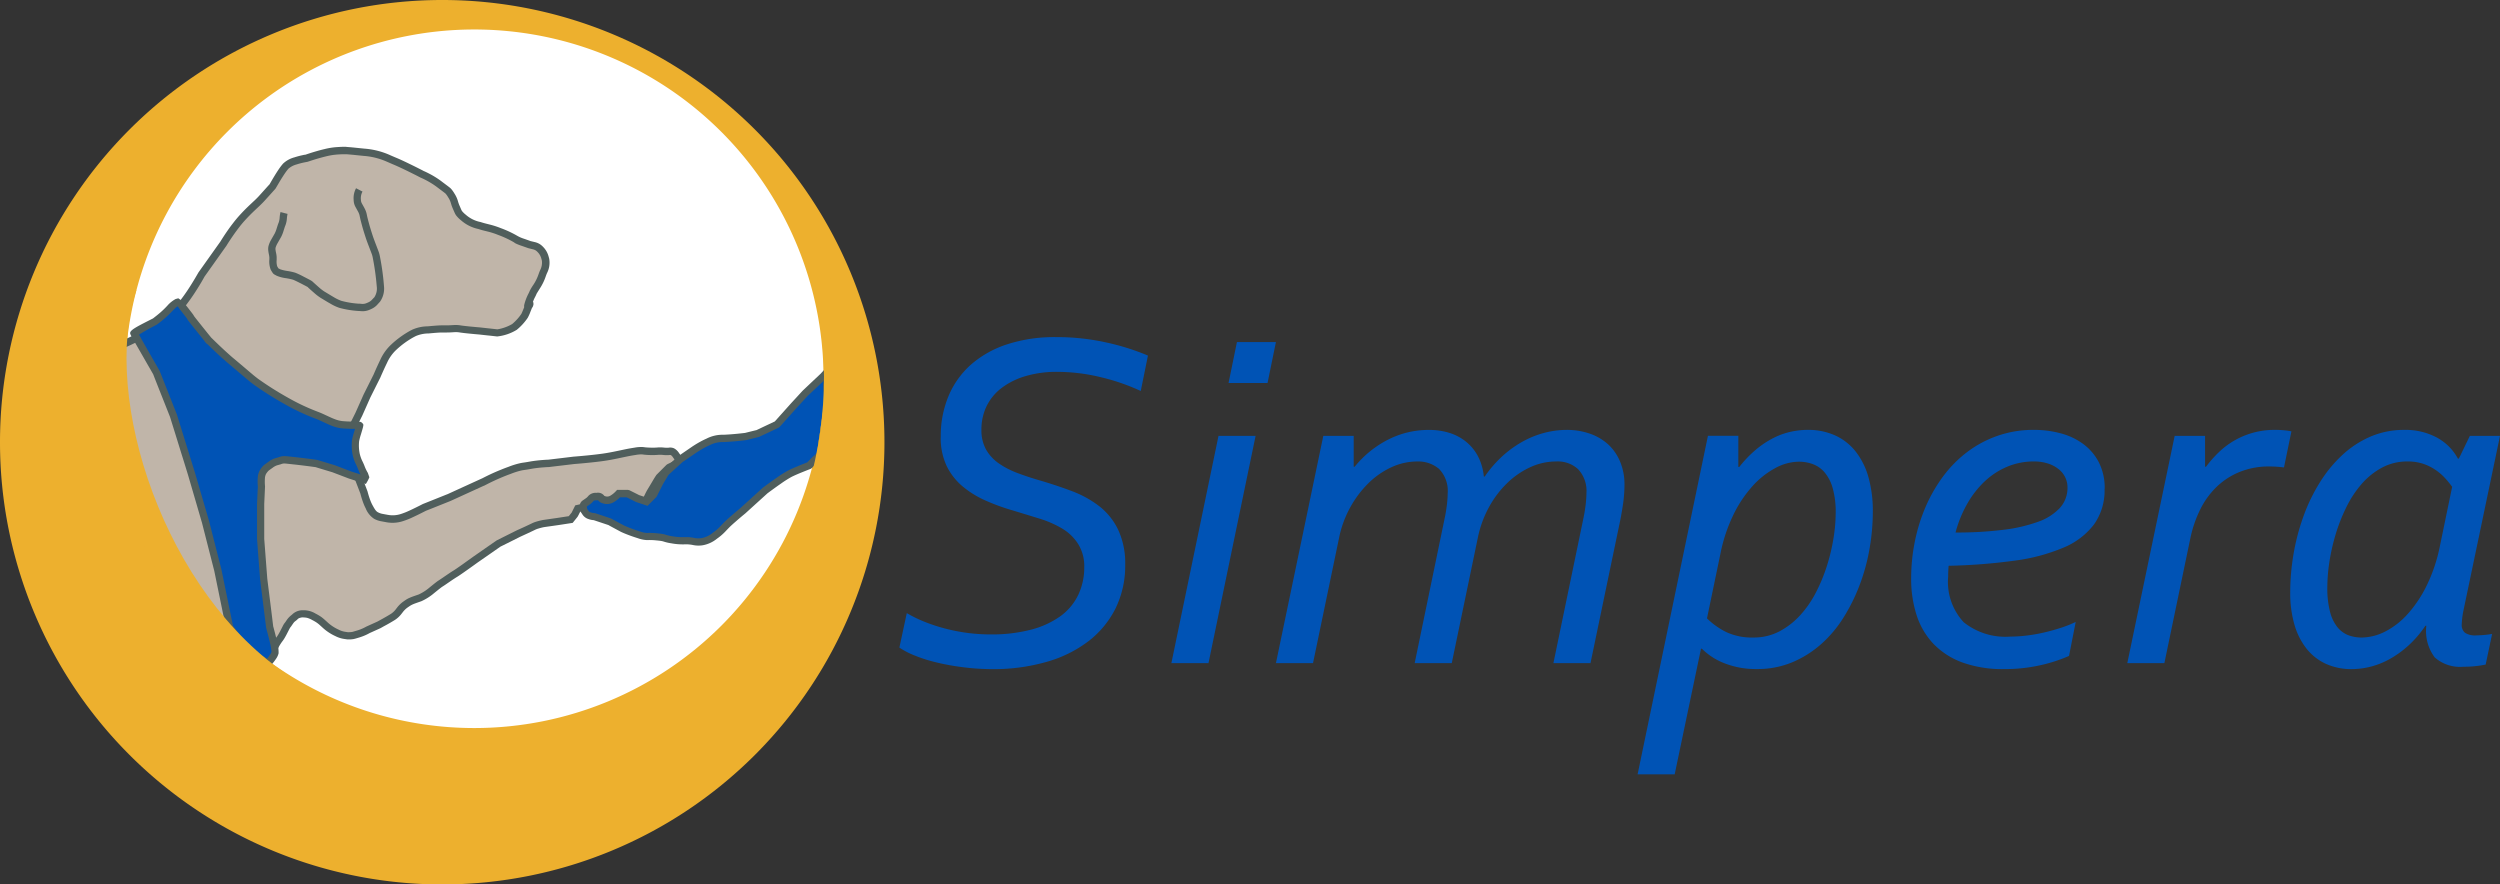 <svg xmlns="http://www.w3.org/2000/svg" width="225" height="79.596" viewBox="0 0 225 79.596">
  <rect x="0" y="0" width="225" height="79.596" fill="#333333" stroke="none"/>
  <g id="Gruppe_27" data-name="Gruppe 27" transform="translate(-150 -321.158)">
    <path id="Pfad_1" data-name="Pfad 1" d="M96.106,43.6a9.3,9.3,0,0,1,.711-3.7,7.821,7.821,0,0,1,2.045-2.832,9.3,9.3,0,0,1,3.263-1.808,13.739,13.739,0,0,1,4.315-.634,20.585,20.585,0,0,1,4.641.5,21.064,21.064,0,0,1,3.67,1.163l-.646,3.186a18.753,18.753,0,0,0-3.585-1.238,16.69,16.69,0,0,0-3.95-.485,9.805,9.805,0,0,0-2.81.377,6.7,6.7,0,0,0-2.154,1.056,4.584,4.584,0,0,0-1.366,1.636,4.761,4.761,0,0,0-.474,2.142,3.541,3.541,0,0,0,.419,1.787,3.833,3.833,0,0,0,1.142,1.238,7.5,7.5,0,0,0,1.658.861q.936.355,1.97.656,1.55.452,2.95.98a9.4,9.4,0,0,1,2.476,1.368,5.944,5.944,0,0,1,1.7,2.131,7.125,7.125,0,0,1,.624,3.122,8.707,8.707,0,0,1-.871,3.94A8.533,8.533,0,0,1,109.391,62a11.27,11.27,0,0,1-3.79,1.862,17.275,17.275,0,0,1-4.844.646A20.8,20.8,0,0,1,98,64.322a21.055,21.055,0,0,1-2.466-.463,13.3,13.3,0,0,1-1.894-.625,6.836,6.836,0,0,1-1.259-.667l.668-3.1a11.708,11.708,0,0,0,1.56.765,15.382,15.382,0,0,0,1.851.613,16.637,16.637,0,0,0,2.024.4,15.869,15.869,0,0,0,2.1.139,13.985,13.985,0,0,0,3.65-.43,7.946,7.946,0,0,0,2.647-1.216,5.057,5.057,0,0,0,1.6-1.916,5.757,5.757,0,0,0,.539-2.509,3.756,3.756,0,0,0-.55-2.067,4.29,4.29,0,0,0-1.453-1.4,9.452,9.452,0,0,0-2.056-.894q-1.15-.355-2.357-.721a19.155,19.155,0,0,1-2.509-.915,8.569,8.569,0,0,1-2.067-1.292,5.559,5.559,0,0,1-1.41-1.84,5.927,5.927,0,0,1-.517-2.584" transform="translate(138.563 316.872)" fill="#0053b5"/>
    <path id="Pfad_2" data-name="Pfad 2" d="M125.466,38.819l.754-3.681h3.509l-.754,3.681ZM120.32,64.031l4.242-20.453H127.9l-4.241,20.453Z" transform="translate(135.104 316.808)" fill="#0053b5"/>
    <path id="Pfad_3" data-name="Pfad 3" d="M149.853,48.354a10.5,10.5,0,0,1,1.68-1.916,9.587,9.587,0,0,1,1.862-1.3,8.385,8.385,0,0,1,1.927-.743,7.972,7.972,0,0,1,1.9-.237,6.275,6.275,0,0,1,2.077.333,4.74,4.74,0,0,1,1.646.959A4.4,4.4,0,0,1,162.028,47a5.293,5.293,0,0,1,.4,2.11,12.183,12.183,0,0,1-.14,1.787q-.139.948-.355,1.938L159.37,65.147h-3.337l2.692-13a13.79,13.79,0,0,0,.226-1.4q.054-.559.053-.882a2.858,2.858,0,0,0-.754-2.175A2.7,2.7,0,0,0,156.269,47a5.539,5.539,0,0,0-2.346.527,7.425,7.425,0,0,0-2.088,1.454,9.048,9.048,0,0,0-1.626,2.174,9.8,9.8,0,0,0-.98,2.713l-2.346,11.282h-3.337l2.691-13a13.8,13.8,0,0,0,.226-1.4q.054-.559.053-.882a2.829,2.829,0,0,0-.786-2.207A2.884,2.884,0,0,0,143.782,47a5.543,5.543,0,0,0-2.347.527,7.292,7.292,0,0,0-2.077,1.454,9.454,9.454,0,0,0-1.625,2.174,9.571,9.571,0,0,0-.99,2.713l-2.347,11.282h-3.337l4.263-20.453h2.735v2.778h.086a9.317,9.317,0,0,1,3.036-2.455,8.028,8.028,0,0,1,3.638-.86,6.142,6.142,0,0,1,1.863.269,4.486,4.486,0,0,1,1.507.807,4.237,4.237,0,0,1,1.065,1.313,4.947,4.947,0,0,1,.517,1.808Z" transform="translate(133.775 315.691)" fill="#0053b5"/>
    <path id="Pfad_4" data-name="Pfad 4" d="M177.274,47.492h.086a10.408,10.408,0,0,1,1.5-1.561,8.273,8.273,0,0,1,1.55-1.034,6.6,6.6,0,0,1,1.572-.57,7.087,7.087,0,0,1,1.518-.173,5.907,5.907,0,0,1,2.5.506,4.981,4.981,0,0,1,1.851,1.464,6.66,6.66,0,0,1,1.141,2.314,11.215,11.215,0,0,1,.387,3.079,19.493,19.493,0,0,1-.29,3.305,17.846,17.846,0,0,1-.883,3.261,16.416,16.416,0,0,1-1.464,2.961,10.888,10.888,0,0,1-2.035,2.411,9.4,9.4,0,0,1-2.6,1.625,8.125,8.125,0,0,1-3.165.6,7.719,7.719,0,0,1-2.863-.5A5.856,5.856,0,0,1,174,63.855h-.086l-2.368,11.3H168.21l6.33-30.465h2.735Zm-2.82,13.628a6.683,6.683,0,0,0,1.7,1.216,5.414,5.414,0,0,0,2.476.506,4.938,4.938,0,0,0,2.336-.549,6.875,6.875,0,0,0,1.873-1.453,9.463,9.463,0,0,0,1.432-2.078,15.253,15.253,0,0,0,.99-2.411,17.3,17.3,0,0,0,.582-2.465,14.513,14.513,0,0,0,.194-2.24,7.92,7.92,0,0,0-.27-2.249,3.771,3.771,0,0,0-.732-1.421,2.557,2.557,0,0,0-1.065-.743,3.683,3.683,0,0,0-1.249-.215,4.515,4.515,0,0,0-2.089.559,7.582,7.582,0,0,0-2.045,1.6,10.94,10.94,0,0,0-1.733,2.573,14.333,14.333,0,0,0-1.173,3.466Z" transform="translate(129.175 315.692)" fill="#0053b5"/>
    <path id="Pfad_5" data-name="Pfad 5" d="M200.3,53.392a33.961,33.961,0,0,0,4.242-.237,14.149,14.149,0,0,0,3.165-.721,4.944,4.944,0,0,0,1.98-1.249,2.683,2.683,0,0,0,.689-1.862,2.055,2.055,0,0,0-.194-.873,2.11,2.11,0,0,0-.581-.742,2.957,2.957,0,0,0-.959-.517,4.049,4.049,0,0,0-1.3-.194A6.124,6.124,0,0,0,205,47.45a6.733,6.733,0,0,0-2.024,1.292,8.6,8.6,0,0,0-1.6,2.024,10.74,10.74,0,0,0-1.076,2.627m13.413-3.94a5.276,5.276,0,0,1-.947,3.208,6.638,6.638,0,0,1-2.745,2.089,16.922,16.922,0,0,1-4.4,1.173,51.141,51.141,0,0,1-5.942.463c-.014.158-.025.315-.032.474s-.011.329-.011.516a5.328,5.328,0,0,0,1.4,4.091,6,6,0,0,0,4.2,1.292,12.528,12.528,0,0,0,1.518-.1,14.435,14.435,0,0,0,1.561-.28q.774-.183,1.5-.42a10.651,10.651,0,0,0,1.3-.517l-.6,3.058a14.027,14.027,0,0,1-2.594.839,14.431,14.431,0,0,1-3.24.344,10.61,10.61,0,0,1-3.778-.6,6.878,6.878,0,0,1-2.606-1.69,6.754,6.754,0,0,1-1.507-2.583,10.632,10.632,0,0,1-.484-3.284,16.843,16.843,0,0,1,.322-3.273,15.635,15.635,0,0,1,.958-3.121,13.76,13.76,0,0,1,1.572-2.757,10.881,10.881,0,0,1,2.164-2.206,9.967,9.967,0,0,1,2.745-1.475,9.742,9.742,0,0,1,3.283-.539,9.2,9.2,0,0,1,2.422.313,5.991,5.991,0,0,1,2.035.968,4.755,4.755,0,0,1,1.4,1.658,5.079,5.079,0,0,1,.517,2.358" transform="translate(125.698 315.692)" fill="#0053b5"/>
    <path id="Pfad_6" data-name="Pfad 6" d="M232.611,47.535a10.178,10.178,0,0,0-1.313-.086,6.95,6.95,0,0,0-2.713.506,6.524,6.524,0,0,0-2.088,1.378,7.371,7.371,0,0,0-1.454,2.045,10.79,10.79,0,0,0-.85,2.487l-2.347,11.282h-3.337l4.263-20.453h2.734v2.777h.087a10.827,10.827,0,0,1,1.141-1.292,7.191,7.191,0,0,1,5.081-2.024c.258,0,.509.011.754.032s.481.054.711.1Z" transform="translate(122.948 315.692)" fill="#0053b5"/>
    <path id="Pfad_7" data-name="Pfad 7" d="M247.406,61.789a9.662,9.662,0,0,1-1.572,1.819,9.059,9.059,0,0,1-1.7,1.207,7.127,7.127,0,0,1-1.711.667,6.946,6.946,0,0,1-1.626.205,5.531,5.531,0,0,1-2.368-.485,4.767,4.767,0,0,1-1.744-1.389,6.3,6.3,0,0,1-1.076-2.175,10.148,10.148,0,0,1-.366-2.82,20.659,20.659,0,0,1,.3-3.5,19.724,19.724,0,0,1,.894-3.391,15.9,15.9,0,0,1,1.475-3.047,12,12,0,0,1,2.023-2.465,8.925,8.925,0,0,1,2.541-1.658,7.642,7.642,0,0,1,3.057-.6,5.951,5.951,0,0,1,2.885.678,4.67,4.67,0,0,1,1.916,1.906h.086l.99-2.046h2.713L250.83,60.432a7.432,7.432,0,0,0-.151,1.228.914.914,0,0,0,.291.754,1.659,1.659,0,0,0,1.023.237,9.3,9.3,0,0,0,1.42-.129l-.581,2.756a9.6,9.6,0,0,1-2,.194,3.43,3.43,0,0,1-2.584-.839,3.948,3.948,0,0,1-.754-2.842Zm2.411-12.509a8.771,8.771,0,0,0-.656-.8,4.927,4.927,0,0,0-.873-.743,4.5,4.5,0,0,0-1.108-.538A4.371,4.371,0,0,0,245.791,47a4.757,4.757,0,0,0-2.3.56,6.556,6.556,0,0,0-1.83,1.475,9.667,9.667,0,0,0-1.377,2.1,15.814,15.814,0,0,0-.959,2.444,18.038,18.038,0,0,0-.56,2.487,15.324,15.324,0,0,0-.183,2.24,8.477,8.477,0,0,0,.248,2.239,3.639,3.639,0,0,0,.678,1.389,2.361,2.361,0,0,0,.99.711,3.377,3.377,0,0,0,1.163.2A4.733,4.733,0,0,0,243.8,62.3a7.066,7.066,0,0,0,2.035-1.594,11.167,11.167,0,0,0,1.7-2.562,14.437,14.437,0,0,0,1.163-3.455Z" transform="translate(120.877 315.691)" fill="#0053b5"/>
    <path id="Pfad_8" data-name="Pfad 8" d="M39.8,79.6A39.8,39.8,0,1,1,79.6,39.8,39.8,39.8,0,0,1,39.8,79.6" transform="translate(150 321.158)" fill="#edb02e"/>
    <path id="Pfad_9" data-name="Pfad 9" d="M44.278,65.9A31.435,31.435,0,1,1,75.712,34.468,31.434,31.434,0,0,1,44.278,65.9" transform="translate(148.41 320.782)" fill="#fff"/>
    <path id="Pfad_10" data-name="Pfad 10" d="M25.258,62.119c.083-.045.207-.534.271-.632a4.269,4.269,0,0,1,.361-.9,13.407,13.407,0,0,1,.723-1.174c.279-.364.59-1.12.722-1.264a2.693,2.693,0,0,1,.542-.632,1.055,1.055,0,0,1,.722-.361,1.868,1.868,0,0,1,1.084.271,3.6,3.6,0,0,1,.994.722,4.051,4.051,0,0,0,1.084.723,2.671,2.671,0,0,0,.993.271,2.4,2.4,0,0,0,.916-.165,4.406,4.406,0,0,0,.89-.377l.994-.452s.808-.435,1.264-.722.629-.762,1.084-1.084a3.773,3.773,0,0,1,1.355-.632,10.913,10.913,0,0,0,1.806-1.264c.466-.3.981-.678,1.355-.9s1.806-1.264,1.806-1.264L46.3,50.831l1.806-.9s1.031-.47,1.355-.633a4.3,4.3,0,0,1,.9-.271l1.264-.18,1.174-.181.361-.452.272-.541.812-.181.633.271.812-.09.541-.451h.813l.9.451.812.271.633-.632.541-1.084.813-1.355.9-.9s.913-.408.9-.541.117-.013-.271-.541-.41-.3-1.084-.362-.413.024-1.264,0a4.283,4.283,0,0,0-1.355,0c-.867.122-1.776.386-2.89.542s-2.619.271-2.619.271l-2.257.271a12.927,12.927,0,0,0-1.716.181,6.483,6.483,0,0,0-1.807.452,19.369,19.369,0,0,0-2.257.993l-3.16,1.445-2.258.9a17.1,17.1,0,0,1-1.986.9,2.715,2.715,0,0,1-1.355.09,3.029,3.029,0,0,1-.994-.272c-.244-.143-.372-.329-.632-.812a6.659,6.659,0,0,1-.452-1.264l-.451-1.174L33.205,43.7l-.272-1.084v-.993l.181-1.174.633-1.264.722-1.625.9-1.806s.308-.724.6-1.326a3.99,3.99,0,0,1,.937-1.3,8.264,8.264,0,0,1,1.62-1.17,2.86,2.86,0,0,1,1.445-.361,13.529,13.529,0,0,1,1.658-.091,6.9,6.9,0,0,1,1.232,0c.427.071,1.716.18,1.716.18s1.333.146,1.626.181a4.057,4.057,0,0,0,1.535-.541,4.821,4.821,0,0,0,.9-.994c.126-.2.559-1.423.452-.994-.326.58-.071-.331.18-.812a4.5,4.5,0,0,1,.451-.813,6.16,6.16,0,0,0,.632-1.355,1.7,1.7,0,0,0-.271-1.986c-.309-.329-.487-.322-.993-.452a9.449,9.449,0,0,1-1.174-.451,9.9,9.9,0,0,0-1.535-.722c-.933-.362-1.022-.289-1.807-.542a3.2,3.2,0,0,1-1.445-.722,1.638,1.638,0,0,1-.632-.9,5.537,5.537,0,0,0-.451-1.084c-.312-.5-.272-.379-1.032-.968a7.739,7.739,0,0,0-1.587-.928s-1.6-.825-2.438-1.174a7.659,7.659,0,0,0-2.8-.812,10.607,10.607,0,0,0-2.512-.113,13.428,13.428,0,0,0-2.635.655,4.322,4.322,0,0,0-1.9.723,14.544,14.544,0,0,0-1.174,1.806s-.452.507-.963,1.07-.971.882-1.8,1.8a18.255,18.255,0,0,0-1.659,2.275l-1.986,2.8a15.02,15.02,0,0,1-2.258,3.161,23.169,23.169,0,0,1-2.618,1.986,16.9,16.9,0,0,1-2.3,1.175,3.876,3.876,0,0,0-.777.578s.237.084.11,1.643a25.548,25.548,0,0,0,.133,4.136l1.013,4.079,1.238,3.882,1.237,2.925,1.406,2.728L18.777,56.3l1.773,1.941,1.688,2.391,1.422.9a13.7,13.7,0,0,0,1.6.585" transform="translate(148.562 319.243)" fill="#c0b5a9"/>
    <path id="Pfad_11" data-name="Pfad 11" d="M62.793,43.355l0,.043a.142.142,0,0,0,0-.043M32.588,15.75h-.127c-.217,0-.438,0-.84.032a5.95,5.95,0,0,0-.918.157c-.191.045-.392.1-.6.156-.251.071-.5.147-.732.223-.139.046-.243.081-.358.116-.057.009-.162.028-.3.057a6.579,6.579,0,0,0-.662.175,1.865,1.865,0,0,0-.742.385,5.216,5.216,0,0,0-.393.53c-.05.074-.1.153-.153.236-.137.215-.276.445-.41.676-.081.138-.142.245-.217.364-.057.064-.159.176-.291.325-.222.246-.451.5-.676.747-.063.069-.127.138-.194.206s-.165.165-.263.258c-.046.044-.459.43-.595.563-.252.244-.489.486-.75.775-.183.2-.376.438-.575.7-.254.334-.506.692-.742,1.051-.143.216-.248.382-.318.5l-.993,1.4c-.745,1.05-.745,1.05-.974,1.37-.059.106-.165.291-.3.527-.235.394-.481.789-.729,1.158-.162.24-.319.462-.47.662a4.916,4.916,0,0,1-.841.915c-.216.164-.407.32-.733.592l-.1.085a11.691,11.691,0,0,1-1.821,1.333,16.813,16.813,0,0,1-2.338,1.193,1.259,1.259,0,0,0-.216.131c-.041.03-.084.062-.13.1l-.158.131a5.113,5.113,0,0,1,.037,1.585c-.027.334-.04.706-.04,1.111,0,.647.032,1.341.087,2.037.018.243.039.469.06.67.011.121.021.207.019.211.126.51.126.51.506,2.039s.38,1.53.5,2.019l.619,1.941c.464,1.455.464,1.455.608,1.913.155.365.155.365.619,1.462s.464,1.1.609,1.44l.7,1.364c.527,1.023.527,1.023.693,1.345l1.012,1.688c.76,1.266.76,1.266.974,1.636l.886.97c.664.728.664.728.911,1l.844,1.2.807,1.142.656.418c.534.339.534.339.661.426l.222.091c.167.068.338.137.5.2l.073.029c.357.136.189.074.5.187l.017-.048a2.268,2.268,0,0,1,.146-.368h0c0-.007.062-.229.1-.329a2.687,2.687,0,0,1,.269-.579c.1-.159.472-.812.36-.619a5.525,5.525,0,0,1,.309-.485c.035-.049.035-.049.073-.1s.07-.1.11-.163c.056-.092.117-.2.188-.336.046-.088.2-.39.228-.443a1.583,1.583,0,0,1,.215-.343.448.448,0,0,0,.045-.06c-.067.1.117-.18.177-.256a2.007,2.007,0,0,1,.357-.352,1.484,1.484,0,0,0,.123-.11,1.369,1.369,0,0,1,.817-.322l.108,0a2.069,2.069,0,0,1,1.115.3,4.532,4.532,0,0,1,.447.258c.067.045.131.091.195.143.1.082.121.1.421.371a3.719,3.719,0,0,0,1.009.671,1.879,1.879,0,0,0,.57.193l.147.022c.085.012.13.018.116.023l.163-.008a1.674,1.674,0,0,0,.237-.022A1.469,1.469,0,0,0,33.2,58.7l.288-.085c.114-.033.229-.074.343-.119a4.245,4.245,0,0,0,.5-.241l.5-.226.478-.216c.048-.025.133-.072.242-.132.182-.1.364-.2.534-.3l.083-.047c.151-.088.28-.166.385-.231a1.828,1.828,0,0,0,.464-.46l.045-.056a2.657,2.657,0,0,1,.56-.558c.19-.134.284-.2.389-.258.067-.038.132-.071.205-.1.16-.073.274-.114.816-.3a4.2,4.2,0,0,0,.844-.519c.037-.028.727-.6.919-.722.108-.069.223-.146.362-.24l.116-.079c-.1.067.357-.245.463-.315.17-.116.3-.2.422-.274s.432-.285.839-.573l.034-.025c.2-.142.415-.3.627-.448l.287-.207,1.038-.723c.779-.541.779-.541,1.079-.747l.9-.451.914-.456.226-.1.5-.229.022-.011c.278-.129.487-.229.6-.284a2.576,2.576,0,0,1,.4-.154,5.742,5.742,0,0,1,.608-.149l.355-.051.906-.13.586-.09.461-.07.1-.126c.135-.169.135-.169.143-.167l.136-.271.135-.271.07-.14.152-.034.407-.09.407-.09.1-.023.1.042.316.135.237.1.32-.036.308-.034.009-.007.186-.155.272-.226.091-.076h.931l.147.035.451.225c.339.169.339.169.408.209l.229.076.392.13.311-.31.14-.14c.167-.336.086-.172.247-.494.2-.407.2-.407.283-.564l.407-.677c.3-.507.3-.507.456-.74l.451-.451.451-.451.1-.068c.108-.047.272-.125.434-.21.045-.023.088-.046.126-.067l.11-.065,0,0c-.068-.105-.014-.022-.173-.244a.837.837,0,0,0-.2-.223.6.6,0,0,0-.175,0,3.051,3.051,0,0,1-.474-.007,2.8,2.8,0,0,0-.479-.016l-.088.007a5.975,5.975,0,0,1-.676.011c-.2-.006-.35-.016-.481-.03-.058-.006-.193-.024-.212-.026a2.825,2.825,0,0,0-.607.053c-.218.031-.449.072-.735.13-.174.035-.864.181-.794.166-.538.113-.935.186-1.361.245-.221.032-.466.062-.731.092-.418.047-.865.092-1.312.131-.268.024-.477.041-.583.049l-1.129.135c-.846.1-.846.1-1.158.138-.093,0-.26.011-.475.027-.358.027-.717.067-1.049.124l-.142.025c-.13.025-.243.044-.354.06l-.237.034-.1.015a6.582,6.582,0,0,0-1.067.329c-.224.08-.454.169-.687.265-.377.155-.745.322-1.089.488-.205.1-.357.177-.456.23l-1.581.722-1.595.729-1.129.451c-.846.339-.846.339-1.1.438l-.287.146c-.216.11-.439.22-.655.322l-.163.077a6.835,6.835,0,0,1-.948.383,3.02,3.02,0,0,1-1.5.1l-.219-.041-.2-.037a2.074,2.074,0,0,1-.685-.233,2,2,0,0,1-.755-.94,4.078,4.078,0,0,1-.215-.485c-.071-.188-.136-.388-.194-.588-.034-.12-.059-.214-.06-.23-.056-.147-.056-.147-.225-.587l-.224-.583-.271-.677c-.2-.508-.2-.508-.285-.719l-.136-.542c-.1-.407-.1-.407-.145-.621,0-.348,0-.7,0-1.044.026-.171.01-.061.051-.33s.087-.563.13-.844l.031-.1.178-.356c.15-.3.3-.6.448-.9l.362-.812.367-.826.451-.9.443-.885c.029-.067.08-.185.146-.335.11-.251.224-.5.335-.737l.095-.2.035-.074a4.324,4.324,0,0,1,1-1.385,8.506,8.506,0,0,1,1.7-1.231l.174-.089a3.509,3.509,0,0,1,1.389-.3c.684-.062.938-.081,1.2-.088.111,0,.2,0,.427,0h.059c.151,0,.273-.005.449-.015.253-.015.271-.016.368-.017a2.671,2.671,0,0,1,.47.037c.1.017.251.036.45.058l.319.034.633.06.3.025.263.029.578.064.011,0c.387.043.662.074.736.084a3.84,3.84,0,0,0,1.342-.478,4.486,4.486,0,0,0,.821-.906c.023-.036.091-.193.189-.436l.015-.038.052-.13-.007-.121a1.288,1.288,0,0,1,.035-.18,4.622,4.622,0,0,1,.333-.875,2.743,2.743,0,0,0,.13-.27l0-.01a4.855,4.855,0,0,1,.332-.556,4.2,4.2,0,0,0,.48-.979l.006-.018c.048-.134.08-.216.123-.315a1.476,1.476,0,0,0,.164-.871l-.009-.033c-.02-.079-.032-.12-.045-.166a1.266,1.266,0,0,0-.32-.561,1,1,0,0,0-.182-.159.893.893,0,0,0-.284-.109c-.031-.008-.278-.067-.4-.1-.188-.07-.685-.241-.7-.246-.125-.045-.228-.086-.329-.131-.063-.029-.124-.059-.187-.092L47.65,23.7l-.079-.044a8.938,8.938,0,0,0-1.389-.645,6.673,6.673,0,0,0-.985-.315l-.033-.009c-.345-.082-.485-.12-.769-.211a3.431,3.431,0,0,1-1.56-.787,2.556,2.556,0,0,1-.427-.427,1.276,1.276,0,0,1-.119-.2c-.032-.066-.153-.351-.172-.392a3.624,3.624,0,0,1-.188-.524l-.017-.053a1.846,1.846,0,0,0-.225-.465,2.443,2.443,0,0,0-.193-.285.629.629,0,0,0-.071-.074c-.055-.049-.5-.378-.69-.523-.053-.04-.107-.081-.162-.121a7.368,7.368,0,0,0-.931-.565c-.19-.1-.336-.165-.442-.209l-.4-.207c-.307-.154-.618-.309-.916-.453l-.144-.07c-.385-.184-.708-.332-.95-.433-.153-.063-.637-.275-.623-.269a6.246,6.246,0,0,0-2.084-.52c-.5-.049-.991-.106-1.489-.144m.027-.657c.511.036,1.019.1,1.528.147a6.888,6.888,0,0,1,2.277.57c-.009,0,.469.205.615.265.255.106.589.258.982.448l.146.071c.3.145.616.3.925.458.186.094.329.166.384.2.1.039.259.114.467.221a7.991,7.991,0,0,1,1.015.616c.061.045.122.089.18.135.163.126.644.479.727.554a1.312,1.312,0,0,1,.137.143,3.039,3.039,0,0,1,.246.357,2.534,2.534,0,0,1,.294.614l.018.061a3.124,3.124,0,0,0,.161.449c.024.053.138.322.161.37a.65.65,0,0,0,.06.1,2.147,2.147,0,0,0,.326.315,2.834,2.834,0,0,0,1.331.659c.265.085.391.118.722.2l.034.009a7.55,7.55,0,0,1,1.068.341,9.5,9.5,0,0,1,1.469.683l.074.041.028.015c.049.026.1.05.148.073.081.038.168.072.279.112.007,0,.51.175.674.238l.368.089a1.5,1.5,0,0,1,.478.193,1.649,1.649,0,0,1,.306.262,1.916,1.916,0,0,1,.471.825c.016.054.029.1.051.188l.009.033a2.045,2.045,0,0,1-.2,1.3c-.036.083-.063.153-.107.275l-.006.018a4.789,4.789,0,0,1-.541,1.106c-.227.362-.27.432-.285.467l0,0a3.307,3.307,0,0,1-.152.318,2.849,2.849,0,0,0-.177.419c.069.042.037.009.05.131a.417.417,0,0,1,0,.09.973.973,0,0,1-.053.182,1.26,1.26,0,0,1-.087.14l-.114.286-.016.039a3.862,3.862,0,0,1-.245.546,5.017,5.017,0,0,1-.985,1.08,4.218,4.218,0,0,1-1.768.6l-.772-.087H45.3L44.722,32l-.255-.028-.291-.025c-.218-.02-.436-.04-.64-.061l-.325-.034c-.212-.024-.376-.045-.486-.063a1.96,1.96,0,0,0-.356-.028c-.082,0-.1,0-.336.016-.187.011-.321.015-.485.016H41.49c-.218,0-.307,0-.411,0-.245.007-.489.025-1.16.086a2.953,2.953,0,0,0-1.152.237l-.174.09a7.884,7.884,0,0,0-1.536,1.108,3.666,3.666,0,0,0-.874,1.21l-.034.07c-.03.061-.046.095-.091.19-.109.23-.22.475-.329.721-.066.148-.115.263-.151.346l-.452.9-.445.89-.361.812-.367.826c-.08.158-.08.158-.316.633l-.294.585q-.041.268-.082.536c-.067.441-.067.441-.086.537v.5a2.028,2.028,0,0,1-.011.417c.034.135.034.135.136.541s.1.407.122.5l.152.381.391.978c.057.146.057.146.226.587s.169.44.238.626c.011.047.034.132.066.243.053.185.113.369.177.539a3.5,3.5,0,0,0,.179.406c.25.464.344.588.509.684a1.5,1.5,0,0,0,.482.156l.185.035.221.04a2.383,2.383,0,0,0,1.208-.084,6.628,6.628,0,0,0,.842-.344l.159-.074c.21-.1.428-.208.641-.315l.309-.157,1.129-.451c.846-.339.846-.339,1.115-.445l1.58-.723,1.563-.713c.088-.047.247-.128.46-.232.355-.172.735-.343,1.125-.5.243-.1.482-.193.716-.276a6.985,6.985,0,0,1,1.178-.357l.112-.018.234-.034c.105-.016.21-.033.333-.056l.153-.027c.354-.06.732-.1,1.108-.131.226-.017.4-.025.476-.026l1.129-.135,1.143-.138c.117-.009.323-.025.588-.049.442-.039.884-.082,1.3-.13.26-.03.5-.06.714-.089.408-.058.792-.128,1.317-.238l.8-.168c.3-.06.542-.1.774-.136a3.159,3.159,0,0,1,.764-.055l.217.027c.111.011.244.02.428.025a5.432,5.432,0,0,0,.607-.008l.09-.008a3.384,3.384,0,0,1,.587.017,2.53,2.53,0,0,0,.384.005.838.838,0,0,1,.487.06,1.224,1.224,0,0,1,.449.428c.342.465.386.541.335.744l0,.016c.01.27-.287.4-.481.513-.045.025-.092.051-.142.077-.308.154-.17.088-.413.2l-.411.41a4.084,4.084,0,0,1-.4.388l-.406.677c-.3.508-.3.508-.394.655l-.272.541c-.2.407-.2.407-.271.542l-.061.085q-.317.315-.632.633l-.144.144-.193-.065-.407-.135c-.3-.1-.3-.1-.449-.153l-.451-.226L56.88,47.5h-.617l-.179.15-.272.225-.173.074L55.232,48l-.407.045-.166-.025-.1-.042-.435-.187h0l-.3.067-.254.057-.065.131c-.1.2-.1.2-.173.329l-.18.226-.181.225-.08.1-.127.02-.329.051-.847.13-.633.09-.619.088a4.8,4.8,0,0,0-.52.129,2.02,2.02,0,0,0-.3.112c-.119.06-.333.161-.617.294l-.023.011-.5.23-.216.1-.9.452c-.677.338-.677.338-.862.427l-1.038.723-1.034.718-.284.205c-.214.153-.428.308-.632.451l-.034.024c-.422.3-.727.508-.879.6-.107.065-.233.147-.4.256l-.459.314-.117.081c-.142.1-.262.176-.375.248-.153.1-.81.641-.874.691a4.788,4.788,0,0,1-1,.607c-.541.189-.654.23-.788.29-.053.025-.1.049-.149.076-.081.047-.162.1-.336.223a2.073,2.073,0,0,0-.428.435l-.045.055a2.385,2.385,0,0,1-.626.6c-.112.071-.249.152-.406.244l-.086.05c-.173.1-.358.2-.544.3L35.6,58.4l-.5.226c-.372.169-.372.169-.466.209a4.451,4.451,0,0,1-.562.269c-.133.053-.268.1-.4.14l-.29.086c-.087.025-.147.04-.21.053a2.267,2.267,0,0,1-.326.032c-.076,0-.076,0-.23,0l-.172-.025c-.07-.01-.117-.017-.166-.025a2.523,2.523,0,0,1-.752-.251,4.35,4.35,0,0,1-1.158-.774c-.285-.258-.3-.274-.39-.343-.05-.04-.1-.075-.15-.11a4.024,4.024,0,0,0-.384-.22,1.986,1.986,0,0,0-.462-.195,2.087,2.087,0,0,0-.377-.036c-.051,0-.051,0-.037-.009-.265.047-.333.077-.417.155-.06.056-.1.1-.161.143-.18.138-.159.111-.4.462a1.119,1.119,0,0,1-.1.132,1.988,1.988,0,0,0-.117.2c-.025.049-.18.351-.228.444-.078.147-.145.269-.211.376-.051.082-.1.155-.148.218-.032.04-.032.04-.061.081-.089.124-.17.253-.274.432.119-.2-.264.464-.368.633a2.108,2.108,0,0,0-.206.442c-.025.078-.086.3-.1.33a.574.574,0,0,1-.066.14s-.018.052-.082.236c-.019.055-.019.055-.04.11-.088.237-.129.32-.267.394s-.179.074-.533-.047c-.141-.047-.323-.116-.539-.2l-.074-.029c-.166-.065-.339-.134-.509-.2-.1-.041-.18-.074-.276-.118l-.4-.255-1.022-.65-.092-.088-.844-1.2c-.633-.9-.633-.9-.818-1.164l-.886-.97c-.665-.728-.665-.728-.925-1.023l-1.013-1.688-1.023-1.706-.7-1.364-.713-1.386-.619-1.463c-.464-1.1-.464-1.1-.63-1.49-.154-.485-.154-.485-.619-1.941l-.625-1.962c-.126-.51-.126-.51-.506-2.039s-.38-1.53-.514-2.08c-.005-.049-.015-.138-.028-.263-.02-.207-.041-.437-.06-.685-.056-.711-.088-1.422-.088-2.088,0-.421.013-.811.043-1.164a5.222,5.222,0,0,0-.012-1.348l-.389-.137.393-.371c.088-.081.223-.2.377-.322.053-.041.1-.081.154-.117a1.873,1.873,0,0,1,.345-.2,16.194,16.194,0,0,0,2.263-1.157,11.183,11.183,0,0,0,1.727-1.268l.1-.085c.333-.278.53-.438.754-.61a4.354,4.354,0,0,0,.717-.789c.143-.188.293-.4.448-.631.241-.358.481-.743.71-1.128.137-.23.239-.41.315-.541l.747-1.053q.614-.863,1.228-1.728c.06-.1.17-.273.317-.5.244-.37.5-.74.768-1.086.21-.275.414-.525.61-.742.272-.3.519-.554.782-.808.14-.136.556-.525.6-.565.092-.088.171-.165.246-.242s.12-.124.177-.188c.223-.246.451-.5.672-.746.133-.147.234-.259.248-.265.036-.064.1-.174.182-.317.138-.237.282-.474.423-.7.055-.087.109-.17.161-.248a5.673,5.673,0,0,1,.449-.6,2.344,2.344,0,0,1,1.027-.57,6.967,6.967,0,0,1,.73-.195,1.955,1.955,0,0,1,.275-.048c.06-.022.169-.059.314-.106.241-.079.5-.158.757-.231.216-.061.427-.116.627-.163a6.565,6.565,0,0,1,1.023-.173c.421-.029.659-.039.9-.033Z" transform="translate(148.65 319.29)" fill="#505e5c"/>
    <path id="Pfad_12" data-name="Pfad 12" d="M35.454,19.335l.582.3a1.258,1.258,0,0,0-.143.747.664.664,0,0,0,.079.308c.03.061.2.355.245.448a2,2,0,0,1,.163.393c.012.041.022.082.033.132.006.028.032.152.039.188.018.084.038.165.061.258.051.2.072.276.095.359.008.031.008.031.017.061.077.285.161.563.335,1.1.119.365.5,1.32.562,1.514a3.08,3.08,0,0,1,.081.334,22.7,22.7,0,0,1,.366,2.674,2.055,2.055,0,0,1-.361,1.4c-.041.044-.223.244-.274.3a1.594,1.594,0,0,1-.436.318c-.065.033-.138.066-.219.1a1.553,1.553,0,0,1-.7.133l-.138-.01c-.081-.007-.128-.01-.186-.011a8.546,8.546,0,0,1-1.717-.285,4.347,4.347,0,0,1-.81-.384c-.057-.032-.116-.066-.176-.1-.193-.113-.693-.417-.708-.427a4.474,4.474,0,0,1-.559-.43l-.074-.064c-.127-.11-.259-.228-.389-.346-.077-.071-.137-.126-.1-.109l-.205-.109c-.155-.082-.313-.164-.462-.241L30.4,27.86c-.31-.158-.541-.267-.623-.294a5.7,5.7,0,0,0-.645-.138,3.072,3.072,0,0,1-.824-.219c-.246-.132-.256-.138-.328-.216a2.549,2.549,0,0,1-.216-.351,2.069,2.069,0,0,1-.112-.889c0-.113.005-.153,0-.2a1.782,1.782,0,0,0-.046-.285c-.026-.133-.039-.209-.049-.3a1.275,1.275,0,0,1,.011-.4,2.3,2.3,0,0,1,.258-.618c.025-.046.042-.075.084-.149-.044.076.193-.333.232-.407a2.612,2.612,0,0,0,.162-.421c.011-.032.065-.206.081-.255.039-.122.072-.212.107-.293a1.721,1.721,0,0,0,.088-.47v0a2.983,2.983,0,0,1,.076-.476l.635.166a2.738,2.738,0,0,0-.059.383h0a2.118,2.118,0,0,1-.138.656,2.464,2.464,0,0,0-.085.236c-.015.046-.069.218-.08.252a3.178,3.178,0,0,1-.209.529c-.046.087-.294.516-.242.425l-.078.138a1.885,1.885,0,0,0-.19.431.663.663,0,0,0,0,.2,2.413,2.413,0,0,0,.041.239,2.2,2.2,0,0,1,.058.387c0,.072,0,.122,0,.254a1.659,1.659,0,0,0,.045.581c.035.056.114.194.111.19a1.223,1.223,0,0,1,.154.081,3.614,3.614,0,0,0,.635.152,5.379,5.379,0,0,1,.73.159,7.031,7.031,0,0,1,.713.333l.054.028c.152.078.312.161.47.244.095.05.167.088.279.16.13.122.331.3.542.488l.071.061a4.21,4.21,0,0,0,.464.363c.022.012.52.316.706.425.058.034.114.066.168.1a3.954,3.954,0,0,0,.676.327,7.964,7.964,0,0,0,1.533.257c.078,0,.14,0,.235.012.065.005.088.008.117.009a.906.906,0,0,0,.428-.088c.064-.025.118-.05.165-.074a.936.936,0,0,0,.266-.195c.039-.039.216-.233.217-.221a1.425,1.425,0,0,0,.228-1.008,22.653,22.653,0,0,0-.356-2.564,2.377,2.377,0,0,0-.064-.263c-.048-.159-.428-1.1-.557-1.5-.176-.543-.264-.831-.344-1.128l-.018-.063c-.023-.086-.045-.169-.095-.364-.027-.1-.048-.191-.068-.284-.009-.04-.034-.163-.039-.187s-.016-.067-.023-.094a1.463,1.463,0,0,0-.115-.271c-.038-.073-.211-.375-.253-.461a1.322,1.322,0,0,1-.145-.589,1.874,1.874,0,0,1,.218-1.059" transform="translate(146.59 318.764)" fill="#505e5c"/>
    <path id="Pfad_13" data-name="Pfad 13" d="M13.81,33.874c0,.072,1.97,3.488,1.97,3.488l1.535,3.883,1.625,5.238L20.2,50.818l1.1,4.325.865,4.217.2.939,1.535,2.077,1.9,1.174a3.436,3.436,0,0,0,.66-.982,13.593,13.593,0,0,0-.479-2.269l-.542-4.335-.276-3.6V49.194l.072-1.586a2.688,2.688,0,0,1,.145-1.3,1.84,1.84,0,0,1,.684-.649,1.941,1.941,0,0,1,.83-.36c.369-.116.293-.1,1.262,0,1.009.108,2.019.252,2.019.252l1.55.469,1.514.577s1.494.417,1.524.461-.372-.693-.514-1.073a8.545,8.545,0,0,1-.469-1.19,4.079,4.079,0,0,1-.073-1.3c.037-.288.4-1.334.361-1.369s-.86,0-1.584-.071a8.694,8.694,0,0,1-2.167-.813,21.319,21.319,0,0,1-2.89-1.355,29.652,29.652,0,0,1-2.709-1.716c-.635-.48-1.031-.861-2.168-1.806s-2.441-2.307-2.077-1.9-1.7-2.113-1.625-2.077-.958-1.21-.966-1.334-.324-.072-.865.5a9.657,9.657,0,0,1-1.334,1.19,9.487,9.487,0,0,0-1.874,1.117" transform="translate(148.29 317.319)" fill="#0053b5"/>
    <path id="Pfad_14" data-name="Pfad 14" d="M17.533,31.168c.01.037,0,.022.029.044Zm1.582,1.124V32.3s0,0,0-.007m-.629-.016-.01.01,0,.046Zm.172.372.072.034.006,0ZM26.466,45.02l-.015,0c-.053.015-.048.013.015,0M17.655,31.357c-.265.179-.106.06-.451.388a8.975,8.975,0,0,1-.754.728c-.052.045-.105.088-.162.135-.11.09-.023.022-.506.394-.524.27-.994.53-1.338.737-.231.144-.14.084-.275.174.093.17.034.063.176.319.166.3.393.7.666,1.176l.016.028c.216.377.446.78.676,1.181.138.241.246.428.329.578q.288.729.577,1.46.482,1.222.966,2.446l.612,1.969q.507,1.638,1.016,3.274c.159.541.159.541.633,2.167l.635,2.178.551,2.162c.414,1.622.414,1.622.556,2.177l.326,1.586.539,2.63c.025.117.025.117.1.47.029.133.057.266.085.4l.725.981.731.987.894.554.709.438.138-.172c.044-.059.084-.115.119-.168a1.031,1.031,0,0,0,.147-.276,5.7,5.7,0,0,0-.177-.973c-.018-.075-.037-.153-.056-.232-.053-.213-.109-.429-.166-.64-.033-.125-.06-.221-.084-.322-.067-.541-.067-.541-.271-2.168s-.2-1.625-.272-2.183c-.034-.449-.034-.449-.138-1.8s-.1-1.349-.139-1.824V49.133c.01-.2.01-.2.037-.793s.027-.595.038-.742c0-.028-.008-.076-.012-.139a4.437,4.437,0,0,1,0-.648,1.53,1.53,0,0,1,.208-.728,2.465,2.465,0,0,1,.251-.333,1.322,1.322,0,0,1,.145-.134c.068-.055.439-.316.371-.267a2,2,0,0,1,.515-.288c.08-.026.041-.014.116-.036.222-.062.124-.034.292-.083a1.305,1.305,0,0,1,.507-.1c.083,0,.178.008.332.024l.556.06c.193.021.394.044.6.068.341.04.682.084,1.006.127.2.026.342.047.471.069l.775.234.8.242.756.289.739.281.254.081c.376.118.19.06.557.177a3.953,3.953,0,0,1-.208-.442,4.406,4.406,0,0,0-.225-.514c-.024-.048-.024-.048-.047-.1a4.107,4.107,0,0,1-.206-.6,4.36,4.36,0,0,1-.081-1.426,5.3,5.3,0,0,1,.179-.7l.012-.04.073-.245.011-.034c-.663-.011-.348,0-.945-.03-.089-.006-.176-.014-.259-.022a3.275,3.275,0,0,1-.817-.2c-.241-.089-.361-.143-.877-.384-.247-.115-.4-.184-.564-.25a19.631,19.631,0,0,1-2.931-1.376,29.16,29.16,0,0,1-2.743-1.738c-.095-.072-.187-.143-.279-.216l-.169-.137c-.2-.162-1.268-1.078-1.731-1.463q-.155-.129-.322-.275c-.11-.1-.225-.2-.342-.3-.381-.344-.724-.669-1.175-1.108l-.13-.126c-.027-.008-.01,0-.051-.028a.65.65,0,0,1-.093-.091.83.83,0,0,1-.1-.119.167.167,0,0,1-.02-.042l-.034-.043c-.071-.09-.161-.2-.294-.367l-.358-.447-.009-.011c-.266-.332-.451-.564-.591-.741-.084-.107-.147-.189-.189-.246s-.032-.044-.059-.083a.422.422,0,0,1-.038-.073l0-.007c-.039-.055-.013-.019-.079-.107l-.352-.454-.019-.025a4.074,4.074,0,0,1-.38-.522m.039-.723a3.2,3.2,0,0,1,.437.335c.044.039.262.3.424.508l.019.025.356.459c.053.07.09.121.116.159a.524.524,0,0,1,.048.081l.01.025.009.011c.038.051.1.129.178.231.138.175.321.4.586.736l.009.011.358.447c.132.165.223.278.3.369l.109.137c.16.154.074.071.258.251.447.433.784.754,1.157,1.091q.172.155.334.3t.311.265c.469.391,1.536,1.3,1.727,1.46.054.046.109.088.161.131.088.07.176.138.266.207a28.935,28.935,0,0,0,2.677,1.694A19.153,19.153,0,0,0,30.387,40.9c.176.071.338.144.595.264.5.231.611.282.827.362a2.667,2.667,0,0,0,.655.165c.075.007.155.014.237.019.28.019.48.025.952.03.138,0,.207,0,.266.006l.1.007a.308.308,0,0,1,.225.1c.132.132.131.143.084.368-.01.046-.025.1-.045.174s-.037.129-.064.219c-.035.121-.035.121-.073.246l-.012.039a5.43,5.43,0,0,0-.157.6,3.733,3.733,0,0,0,.063,1.171,3.416,3.416,0,0,0,.172.508c.019.043.019.043.039.085a5.024,5.024,0,0,1,.248.568,4.184,4.184,0,0,0,.214.443.513.513,0,0,1,.055.1c.117.33.117.343.131.372a3.785,3.785,0,0,1-.343.643l.028-.046a.276.276,0,0,1-.027-.028l-.024-.031c.056.082,0,.055.081.088l-.162-.059c-.129-.044-.3-.1-.515-.171l-.045-.014-.556-.177-.272-.086-.756-.289-.736-.28-.775-.235c-.581-.175-.581-.175-.726-.223l-.417-.057c-.322-.043-.659-.086-1-.126-.205-.025-.4-.047-.594-.067-.1-.011-.478-.053-.553-.06-.136-.015-.214-.02-.271-.021a.783.783,0,0,0-.3.067c-.182.053-.077.023-.315.089-.045.013-.021.006-.071.023a1.377,1.377,0,0,0-.35.2c.042-.03-.292.206-.341.244a.786.786,0,0,0-.078.073,1.984,1.984,0,0,0-.184.246,1.028,1.028,0,0,0-.1.42,3.832,3.832,0,0,0,0,.549c0,.053.007.092.011.162-.009.2-.009.2-.036.793s-.027.595-.036.778c0,1.05,0,2.1,0,3.147.035.449.035.449.138,1.8l.137,1.784c.067.541.067.541.271,2.167s.2,1.626.261,2.12c.016.055.043.152.077.281.057.214.115.435.168.652.02.081.039.161.058.238a3.907,3.907,0,0,1,.182,1.249,1.481,1.481,0,0,1-.245.518c-.043.064-.09.13-.142.2-.132.174-.263.328-.352.426l-.184.2-.231-.144-.948-.586-.949-.587-.091-.084-.432-.584-1.1-1.493L22,60.321l-.056-.265c-.047-.225-.1-.451-.143-.676q-.163-.793-.325-1.586-.268-1.308-.536-2.617c-.138-.54-.138-.54-.552-2.162s-.414-1.621-.549-2.151c-.158-.542-.158-.542-.632-2.168s-.474-1.625-.631-2.162q-.3-.984-.611-1.97-.5-1.622-1.007-3.245c-.191-.485-.191-.485-.768-1.942s-.576-1.456-.747-1.9l-.308-.535c-.231-.4-.462-.805-.678-1.184l-.016-.027c-.992-1.74-1.072-1.829-1.072-1.959,0-.3.7-.626,2.061-1.323.425-.334.34-.267.445-.353.053-.044.1-.085.152-.126a8.127,8.127,0,0,0,.7-.677,2.653,2.653,0,0,1,.733-.587Z" transform="translate(148.345 317.365)" fill="#505e5c"/>
    <path id="Pfad_15" data-name="Pfad 15" d="M82.039,37.994l-.529.573L79.884,40.1l-.994,1.083L77.355,42.9l-1.716.812-1.084.271s-1.048.14-2.021.176a2.847,2.847,0,0,0-1.406.325,8.818,8.818,0,0,0-1.226.684l-1.262.866-1.31,1.2-.541.9-.542,1.084-.632.632-.813-.271-.9-.451h-.813a2.63,2.63,0,0,1-.541.451.863.863,0,0,1-.813.09c-.336-.105-.1-.292-.632-.271s-.416.145-.714.381-.514.269-.469.541c.045.415-.018.18.189.522s.813.361.813.361l1.355.452,1.173.632a11.837,11.837,0,0,0,1.445.542c.865.266.549.095,1.536.18a9.054,9.054,0,0,1,1.445.271,6.721,6.721,0,0,0,1.445.09,5.806,5.806,0,0,0,1.263.09,2.491,2.491,0,0,0,1.174-.541,6.53,6.53,0,0,0,1.084-.994c.379-.381,1.445-1.264,1.445-1.264l1.986-1.806a24.717,24.717,0,0,1,2.258-1.535c.639-.317,1.716-.723,1.716-.723l.629-.628s1.164-8.072,1.164-7.981" transform="translate(142.583 316.454)" fill="#0053b5"/>
    <path id="Pfad_16" data-name="Pfad 16" d="M81.512,38.927l-.637.6-.8.751-.5.541-.494.539-.768.858-.768.858-.1.078-.858.407c-.643.3-.643.3-.918.428l-.542.135c-.407.1-.407.1-.578.143l-.237.03c-.185.022-.386.043-.6.064-.351.033-.695.06-1.019.076l-.2.009a2.543,2.543,0,0,0-1.286.3l-.027.012c-.136.06-.28.131-.428.212-.175.095-.348.2-.511.3-.1.06-.168.108-.205.132l-.631.433c-.473.324-.473.324-.595.4l-.655.6-.62.568-.246.411-.258.429-.271.541-.272.542-.061.085-.178.178-.454.454-.144.144-.193-.064-.407-.136c-.3-.1-.3-.1-.449-.152l-.451-.226-.382-.191h-.6a2.4,2.4,0,0,1-.231.209,2.116,2.116,0,0,1-.284.2,1.183,1.183,0,0,1-1.075.119.7.7,0,0,1-.318-.19.766.766,0,0,1-.069-.084s.028.012-.134.018c-.212.008-.232.015-.261.047-.005.006-.064.074-.088.1a1.457,1.457,0,0,1-.173.161c-.1.079-.336.236-.346.243s0-.019,0,.005c.017.147.023.225.008.192s.054.06.137.2a.386.386,0,0,0,.2.135,1.142,1.142,0,0,0,.338.067l.094.017.677.226c.508.169.508.169.729.248l.587.316.572.308c.062.03.184.084.357.154.291.117.615.236.964.346l.08.025a2.381,2.381,0,0,0,.61.143c.032,0,.048,0,.134,0a5.944,5.944,0,0,1,.724.026c.287.025.478.048.619.074a1.986,1.986,0,0,1,.249.06,3.446,3.446,0,0,0,.6.139A4.951,4.951,0,0,0,68.964,53h.031c.121,0,.2,0,.287,0a3.594,3.594,0,0,1,.509.06,1.928,1.928,0,0,0,.688.035,2.174,2.174,0,0,0,1.044-.488,3.933,3.933,0,0,0,.525-.427c.046-.044.092-.091.146-.146-.043.044.267-.282.367-.382.132-.132.343-.324.617-.563l.057-.049c.173-.151.36-.309.546-.466l.237-.2.994-.9c.745-.677.745-.677,1.017-.923.067-.051.187-.14.343-.254.259-.19.523-.38.778-.558l.146-.1a9.82,9.82,0,0,1,1.042-.653c.113-.056.243-.117.386-.181l.258-.112c.241-.1.5-.208.757-.309l.277-.108.265-.265.237-.237.435-.4c.054-.374-.049-.018.028-.548.135-.936.284-1.783.41-2.656,0-.018.135-.613.138-.63.163-1.129-.144-1.749-.044-2.431Zm.559-1.3.21.163.022.051a.392.392,0,0,1,.018.106v.129L82.3,38.1c-.018.122-.007.05-.032.215-.031.2-.074.5-.131.891-.1.682-.237,1.619-.4,2.748l0,.033c-.127.873-.262,1.808-.4,2.743l-.131.9-.049.343-.016.108-.077.078-.177.176-.452.451-.117.075c-.067.025-.184.07-.336.13-.252.1-.5.2-.74.3l-.249.108c-.136.061-.258.117-.362.169a9.606,9.606,0,0,0-.961.606l-.143.1c-.25.174-.51.362-.766.549-.153.112-.27.2-.313.23l-.993.9-1.005.913-.244.2c-.184.155-.367.311-.539.46l-.055.048c-.263.229-.465.412-.584.53-.094.095-.4.414-.359.374-.06.061-.11.113-.163.163a4.618,4.618,0,0,1-.607.5,2.8,2.8,0,0,1-1.3.595,2.467,2.467,0,0,1-.905-.034,3.266,3.266,0,0,0-.427-.051c-.077,0-.143,0-.253,0h-.031a5.578,5.578,0,0,1-1.2-.095,4.024,4.024,0,0,1-.688-.159,1.462,1.462,0,0,0-.175-.043c-.117-.022-.288-.042-.556-.066a5.247,5.247,0,0,0-.65-.024c-.1,0-.119,0-.166,0a2.813,2.813,0,0,1-.788-.172l-.084-.026c-.367-.116-.708-.24-1.014-.364-.185-.075-.318-.134-.407-.177l-.587-.316c-.44-.237-.44-.237-.534-.294l-.381-.127-.945-.315a1.627,1.627,0,0,1-.478-.1,1,1,0,0,1-.541-.413c-.049-.081-.154-.223-.175-.271a.509.509,0,0,1-.041-.184c-.006-.074-.011-.129-.017-.184a.6.6,0,0,1,.251-.614c.036-.028.267-.181.338-.237a.736.736,0,0,0,.1-.09c.015-.017.072-.083.087-.1a.892.892,0,0,1,.723-.264.7.7,0,0,1,.686.246l.021.027a.258.258,0,0,0,.036.012.546.546,0,0,0,.55-.06,1.678,1.678,0,0,0,.2-.14,2.347,2.347,0,0,0,.264-.247l.1-.109h.959l.147.034.451.226c.339.169.339.169.409.208l.406.136.214.071.451-.45.247-.494c.2-.407.2-.407.283-.564l.271-.451L67,47.022l.06-.074.655-.6c.492-.45.492-.45.691-.629l.355-.243.908-.623c.045-.031.123-.081.227-.147.174-.109.358-.217.547-.319.163-.088.322-.167.474-.235l.032-.013a3.155,3.155,0,0,1,1.525-.352l.19-.008c.313-.016.647-.041.988-.074s.642-.068.775-.084l.541-.135c.407-.1.407-.1.481-.114l.858-.407.8-.378.387-.433L78.6,40.918l.5-.541c.372-.407.372-.407.513-.559l.812-.768.8-.752.265-.287.265-.287,0,0,.024-.029Z" transform="translate(142.629 316.499)" fill="#505e5c"/>
    <path id="Pfad_17" data-name="Pfad 17" d="M11.945,29.163l1.657.57c-3.217,9.651,2.525,27.358,13.854,34.774l-1.682,1.709C13.781,58.365,8.05,41.657,11.945,29.163" transform="translate(148.671 317.548)" fill="#edb02e"/>
    <path id="Pfad_18" data-name="Pfad 18" d="M81.075,20.473c6.788,11.188,5.25,28.785-4.5,39.293l-1.285-1.193c9.211-9.926,10.675-26.664,4.287-37.192Z" transform="translate(140.679 318.623)" fill="#edb02e"/>
    <rect id="Rechteck_1" data-name="Rechteck 1" width="225" height="79.596" transform="translate(150 321.158)" fill="none"/>
  </g>
</svg>
